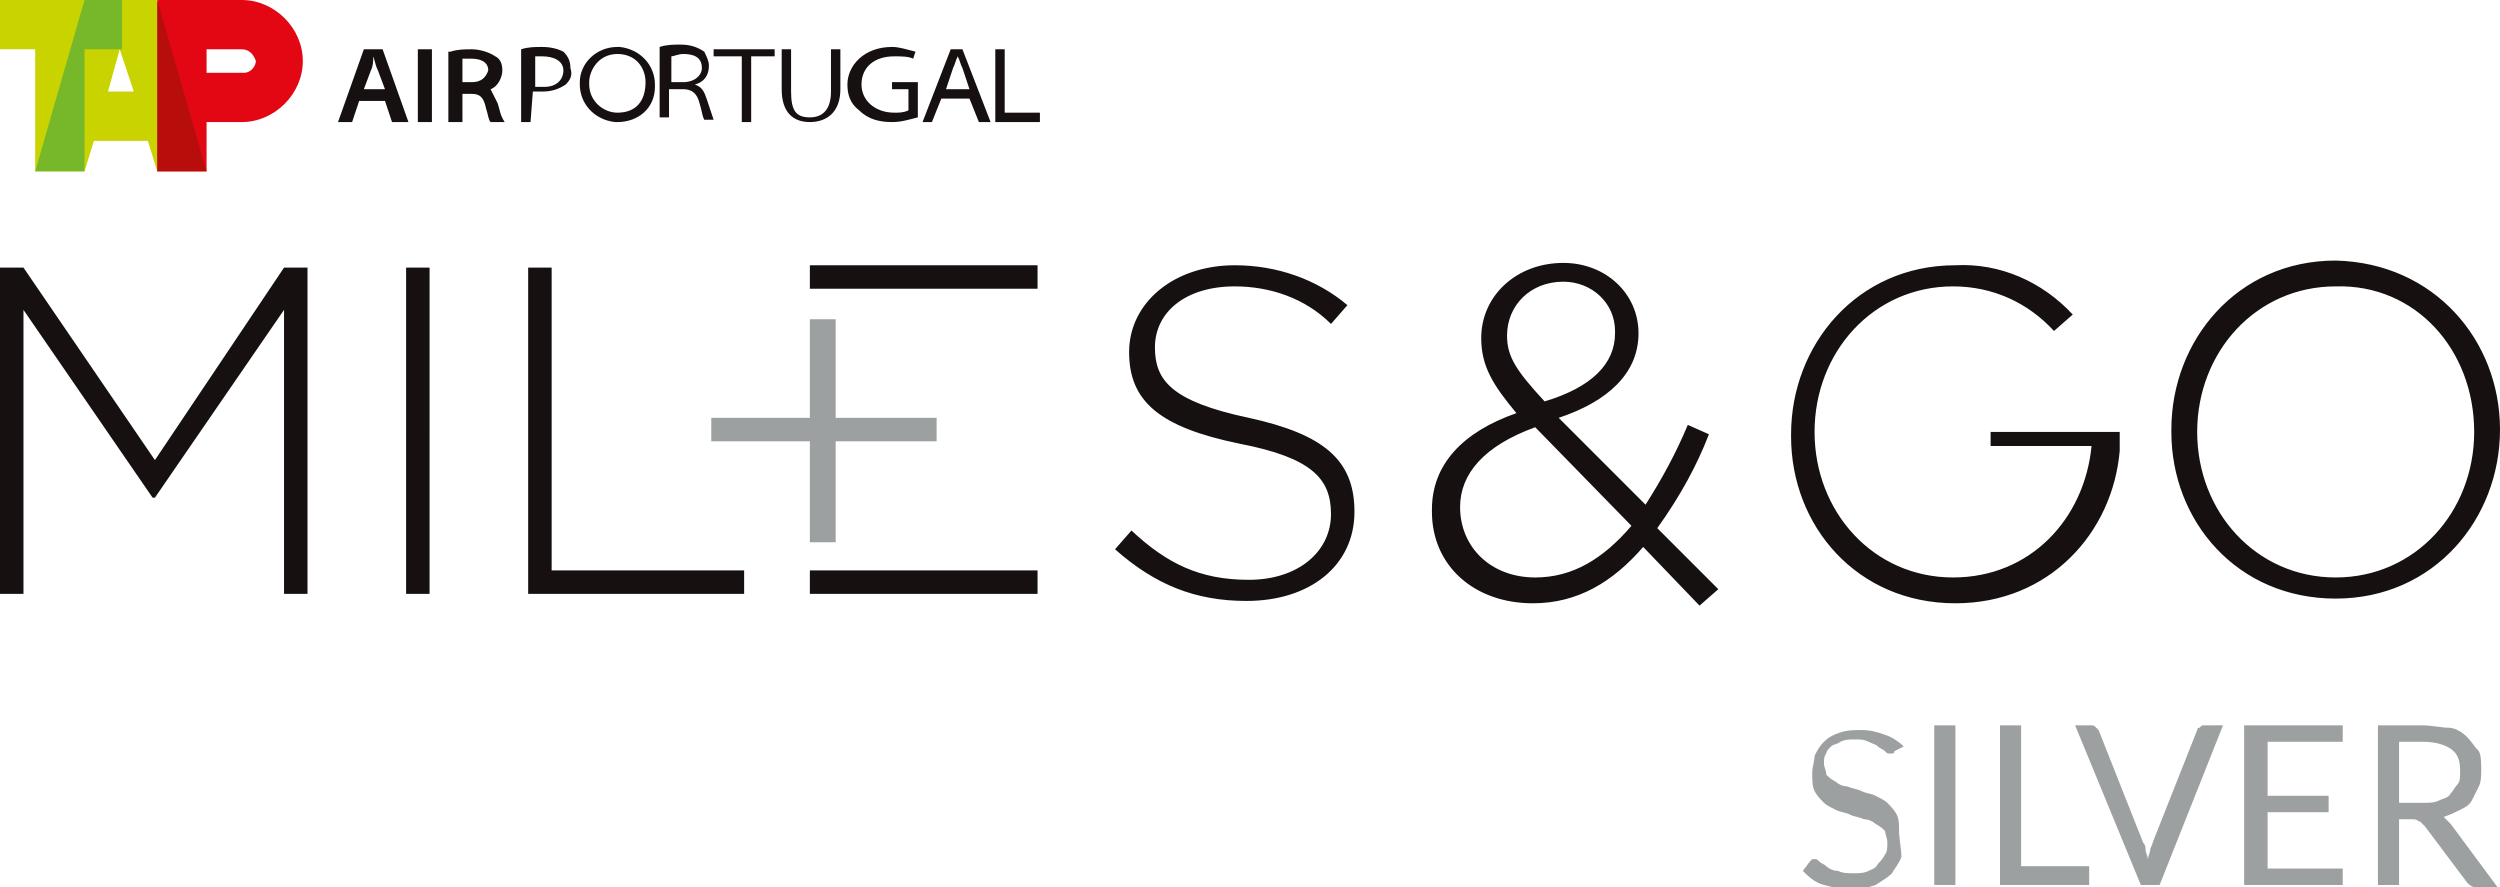 <?xml version="1.0" encoding="utf-8"?>
<!-- Generator: Adobe Illustrator 25.2.3, SVG Export Plug-In . SVG Version: 6.00 Build 0)  -->
<svg version="1.1" id="Layer_1" xmlns="http://www.w3.org/2000/svg" xmlns:xlink="http://www.w3.org/1999/xlink" x="0px" y="0px"
	 viewBox="0 0 106.5 37.8" style="enable-background:new 0 0 106.5 37.8;" xml:space="preserve">
<style type="text/css">
	.st0{fill-rule:evenodd;clip-rule:evenodd;fill:#9DA0A1;}
	.st1{fill-rule:evenodd;clip-rule:evenodd;fill:#E30613;}
	.st2{fill-rule:evenodd;clip-rule:evenodd;fill:#C8D300;}
	.st3{fill-rule:evenodd;clip-rule:evenodd;fill:#76B82A;}
	.st4{fill-rule:evenodd;clip-rule:evenodd;fill:#B70E0C;}
	.st5{fill-rule:evenodd;clip-rule:evenodd;fill:#161011;}
</style>
<desc>Created with Sketch.</desc>
<g id="logo-miles_x26_go-tier-silver">
	<g id="Group-14" transform="translate(7, 0)">
		<path id="Fill-1" class="st0" d="M73.7,32c0,0.1-0.1,0.1-0.1,0.1c0,0-0.1,0-0.1,0c-0.1,0-0.1,0-0.2-0.1c-0.1-0.1-0.2-0.1-0.3-0.2
			c-0.1-0.1-0.2-0.1-0.4-0.2c-0.2-0.1-0.3-0.1-0.6-0.1c-0.2,0-0.4,0-0.6,0.1c-0.1,0.1-0.3,0.1-0.4,0.2s-0.2,0.2-0.2,0.3
			c-0.1,0.1-0.1,0.3-0.1,0.4c0,0.2,0.1,0.3,0.1,0.5c0.1,0.1,0.2,0.2,0.4,0.3c0.1,0.1,0.3,0.2,0.5,0.2c0.2,0.1,0.4,0.1,0.6,0.2
			c0.2,0.1,0.4,0.1,0.6,0.2c0.2,0.1,0.4,0.2,0.5,0.3c0.1,0.1,0.3,0.3,0.4,0.5c0.1,0.2,0.1,0.4,0.1,0.7S74,36.2,74,36.5
			c-0.1,0.3-0.3,0.5-0.4,0.7c-0.2,0.2-0.4,0.3-0.7,0.5c-0.3,0.1-0.6,0.2-1,0.2c-0.4,0-0.8-0.1-1.2-0.2c-0.4-0.1-0.7-0.4-0.9-0.6
			l0.3-0.4c0,0,0.1-0.1,0.1-0.1s0.1,0,0.1,0c0.1,0,0.1,0,0.2,0.1c0.1,0.1,0.2,0.1,0.3,0.2c0.1,0.1,0.3,0.2,0.5,0.2
			c0.2,0.1,0.4,0.1,0.7,0.1c0.2,0,0.4,0,0.6-0.1c0.2-0.1,0.3-0.1,0.4-0.3c0.1-0.1,0.2-0.2,0.3-0.4c0.1-0.1,0.1-0.3,0.1-0.5
			c0-0.2-0.1-0.4-0.1-0.5c-0.1-0.1-0.2-0.2-0.4-0.3c-0.1-0.1-0.3-0.2-0.5-0.2c-0.2-0.1-0.4-0.1-0.6-0.2c-0.2-0.1-0.4-0.1-0.6-0.2
			c-0.2-0.1-0.4-0.2-0.5-0.3c-0.1-0.1-0.3-0.3-0.4-0.5c-0.1-0.2-0.1-0.5-0.1-0.8c0-0.2,0.1-0.5,0.1-0.7c0.1-0.2,0.2-0.4,0.4-0.6
			c0.2-0.2,0.4-0.3,0.7-0.4c0.3-0.1,0.6-0.1,0.9-0.1c0.4,0,0.7,0.1,1,0.2c0.3,0.1,0.6,0.3,0.8,0.5L73.7,32z"/>
		<polygon id="Fill-3" class="st0" points="76.3,37.7 75.4,37.7 75.4,30.9 76.3,30.9 		"/>
		<polygon id="Fill-4" class="st0" points="79.1,36.9 82,36.9 82,37.7 78.2,37.7 78.2,30.9 79.1,30.9 79.1,36.9 		"/>
		<path id="Fill-5" class="st0" d="M81.4,30.9h0.7c0.1,0,0.1,0,0.2,0.1s0.1,0.1,0.1,0.1l1.9,4.8c0.1,0.1,0.1,0.2,0.1,0.3
			s0.1,0.3,0.1,0.4c0-0.1,0.1-0.3,0.1-0.4c0-0.1,0.1-0.2,0.1-0.3l1.9-4.8c0-0.1,0.1-0.1,0.1-0.1c0.1-0.1,0.1-0.1,0.2-0.1h0.8
			L85,37.7h-0.8L81.4,30.9z"/>
		<polygon id="Fill-6" class="st0" points="92.8,30.9 92.8,31.6 89.6,31.6 89.6,33.9 92.2,33.9 92.2,34.6 89.6,34.6 89.6,37 
			92.8,37 92.8,37.7 88.6,37.7 88.6,30.9 		"/>
		<path id="Fill-7" class="st0" d="M95.2,34.9v2.8h-0.9v-6.8h1.9c0.4,0,0.8,0.1,1.1,0.1s0.6,0.2,0.8,0.4c0.2,0.2,0.3,0.4,0.5,0.6
			c0.1,0.2,0.1,0.5,0.1,0.8c0,0.2,0,0.5-0.1,0.7c-0.1,0.2-0.2,0.4-0.3,0.6c-0.1,0.2-0.3,0.3-0.5,0.4c-0.2,0.1-0.4,0.2-0.7,0.3
			c0.1,0.1,0.2,0.2,0.3,0.3l2,2.7h-0.9c-0.2,0-0.3-0.1-0.4-0.2l-1.8-2.4c-0.1-0.1-0.1-0.1-0.2-0.2c-0.1,0-0.1-0.1-0.3-0.1L95.2,34.9
			L95.2,34.9z M95.2,34.2h1c0.3,0,0.5,0,0.7-0.1c0.2-0.1,0.4-0.1,0.5-0.3c0.1-0.1,0.2-0.3,0.3-0.4s0.1-0.3,0.1-0.6
			c0-0.4-0.1-0.7-0.4-0.9c-0.3-0.2-0.7-0.3-1.2-0.3h-1L95.2,34.2L95.2,34.2z"/>
		<polygon id="Fill-8" class="st0" points="28.6,17.8 28.6,13.6 27.5,13.6 27.5,17.8 23.3,17.8 23.3,18.8 27.5,18.8 27.5,23.1 
			28.6,23.1 28.6,18.8 32.9,18.8 32.9,17.8 		"/>
		<path id="Fill-9" class="st1" d="M3.3,0h-3.6v7.3h2.1V5.2h1.5c1.4,0,2.6-1.2,2.6-2.6S4.7,0,3.3,0z M3.4,3.1
			C3.4,3.1,3.3,3.1,3.4,3.1H1.8v-1h0h1.5c0.3,0,0.5,0.2,0.6,0.5C3.9,2.8,3.7,3.1,3.4,3.1z"/>
		<path id="Fill-10" class="st2" d="M-5.5,7.3V2.1H-7V0h6.7v7.3l-0.4-1.3v0H-3l-0.4,1.3H-5.5z M-2.4,3.9h1.1l-0.6-1.8L-2.4,3.9z"/>
		<polygon id="Fill-11" class="st3" points="-5.5,7.3 -3.4,7.3 -3.4,2.1 -1.8,2.1 -1.8,0 -3.4,0 		"/>
		<polygon id="Fill-12" class="st4" points="-0.3,7.3 1.8,7.3 -0.3,0 		"/>
		<path id="Fill-13" class="st5" d="M10.8,5.2h0.6V2.1h-0.6V5.2z M10.3,25.3h1V11.4h-1V25.3z M9.3,2.1H8.5L7.4,5.2h0.6l0.3-0.9h1.1
			l0.3,0.9h0.7L9.3,2.1z M8.5,3.8L8.8,3c0.1-0.2,0.1-0.4,0.1-0.6C9,2.7,9,2.8,9.1,3l0.3,0.8H8.5z M33.1,4.2h1.2l0.4,1h0.5L34,2.1
			h-0.5l-1.2,3.1h0.4L33.1,4.2z M33.6,2.9c0.1-0.2,0.1-0.3,0.2-0.5c0.1,0.2,0.1,0.3,0.2,0.5l0.3,0.9h-1L33.6,2.9z M31,5.2
			c0.4,0,0.7-0.1,1.1-0.2V3.5h-1.1v0.3h0.7v0.9c-0.2,0.1-0.4,0.1-0.6,0.1c-0.8,0-1.4-0.5-1.4-1.2s0.5-1.2,1.4-1.2
			c0.3,0,0.6,0,0.8,0.1l0.1-0.3C31.6,2.1,31.3,2,31,2c-1.2,0-1.9,0.8-1.9,1.6c0,0.4,0.1,0.8,0.5,1.1C30,5.1,30.5,5.2,31,5.2L31,5.2z
			 M-0.4,19.6L-6,11.4h-1v13.9h1V13.2l5.5,8h0.1l5.5-8v12.1h1V11.4h-1L-0.4,19.6z M19.3,5.2L19.3,5.2c0.9,0,1.6-0.6,1.6-1.5
			c0,0,0-0.1,0-0.1c0-0.8-0.6-1.5-1.5-1.6c0,0-0.1,0-0.1,0c-0.9,0-1.6,0.7-1.6,1.5c0,0,0,0.1,0,0.1c0,0.8,0.6,1.5,1.5,1.6
			C19.2,5.2,19.2,5.2,19.3,5.2z M19.3,2.3c0.8,0,1.2,0.6,1.2,1.2c0,0.8-0.4,1.3-1.2,1.3h0c-0.6,0-1.2-0.5-1.2-1.2c0,0,0-0.1,0-0.1
			C18.1,3,18.5,2.3,19.3,2.3z M21.6,3.8h0.5c0.4,0,0.6,0.2,0.7,0.6c0.1,0.3,0.1,0.5,0.2,0.7h0.4c-0.1-0.3-0.2-0.6-0.3-0.9
			c-0.1-0.3-0.2-0.5-0.5-0.6l0,0c0.4-0.1,0.6-0.4,0.6-0.8c0-0.2-0.1-0.4-0.2-0.6c-0.3-0.2-0.6-0.3-1-0.3c-0.3,0-0.6,0-0.9,0.1v3h0.4
			V3.8z M22.1,2.3c0.4,0,0.8,0.1,0.8,0.6c0,0.3-0.3,0.6-0.8,0.6h-0.5V2.4C21.7,2.4,21.9,2.3,22.1,2.3L22.1,2.3z M35.8,2.1h-0.4v3.1
			h1.9V4.8h-1.5V2.1z M46.2,17.8c-3.3-0.7-4-1.6-4-3v0c0-1.5,1.3-2.6,3.4-2.6c1.5,0,3,0.5,4.1,1.6l0.7-0.8c-1.3-1.1-3-1.7-4.8-1.7
			c-2.6,0-4.5,1.6-4.5,3.7v0c0,2.1,1.3,3.2,4.7,3.9c3.1,0.6,3.9,1.5,3.9,3v0c0,1.6-1.4,2.8-3.5,2.8s-3.5-0.7-5-2.1l-0.7,0.8l0,0
			c1.7,1.5,3.4,2.2,5.6,2.2c2.7,0,4.6-1.5,4.6-3.8v0C50.7,19.6,49.4,18.5,46.2,17.8L46.2,17.8z M27.5,12.3h9.7v-1h-9.7V12.3z
			 M65.8,18.5l-0.9-0.4c-0.5,1.2-1.1,2.3-1.8,3.4l-3.7-3.7c2.1-0.7,3.4-1.9,3.4-3.6v0c0-1.7-1.4-3-3.2-3c-2,0-3.5,1.4-3.5,3.2v0
			c0,1.2,0.5,2,1.5,3.2c-2.3,0.8-3.6,2.2-3.6,4.1v0.1c0,2.3,1.8,3.9,4.3,3.9c1.9,0,3.4-0.9,4.7-2.4l2.4,2.5l0.8-0.7l-2.6-2.6
			C64.6,21.1,65.3,19.8,65.8,18.5L65.8,18.5z M57.2,14.3L57.2,14.3c0-1.3,1-2.3,2.4-2.3c1.2,0,2.2,0.9,2.2,2.1c0,0,0,0.1,0,0.1v0
			c0,1.3-1,2.3-3,2.9C57.6,15.8,57.2,15.2,57.2,14.3z M58.4,24.6c-1.9,0-3.2-1.3-3.2-3v0c0-1.4,1-2.6,3.2-3.4l4.1,4.2
			C61.3,23.8,60,24.6,58.4,24.6z M77.7,19h4.4c-0.3,3.1-2.6,5.6-5.9,5.6c-3.4,0-5.9-2.8-5.9-6.2v0c0-3.4,2.5-6.2,5.9-6.2
			c1.7,0,3.2,0.7,4.3,1.9l0.8-0.7c-1.3-1.4-3.1-2.2-5-2.1c-4.2,0-7,3.4-7,7.2v0.1c0,3.8,2.8,7.1,7,7.1c4,0,6.7-3,7-6.5l0,0
			c0-0.2,0-0.4,0-0.6v-0.2h-5.5V19z M92.5,11.1c-4.2,0-7,3.4-7,7.2v0.1c0,3.8,2.8,7.1,7,7.1s7-3.4,7-7.2v0
			C99.5,14.5,96.7,11.2,92.5,11.1L92.5,11.1z M98.4,18.4c0,3.4-2.5,6.2-5.9,6.2c-3.4,0-5.9-2.8-5.9-6.2v0c0-3.4,2.5-6.2,5.9-6.2
			C95.9,12.1,98.4,14.9,98.4,18.4L98.4,18.4z M27.5,25.3h9.7v-1h-9.7V25.3z M14.2,4.4c-0.1-0.2-0.2-0.4-0.3-0.6
			c0.3-0.1,0.5-0.5,0.5-0.8c0-0.3-0.1-0.5-0.3-0.6c-0.3-0.2-0.7-0.3-1-0.3c-0.3,0-0.6,0-0.9,0.1h-0.1v3h0.6V4h0.4
			c0.3,0,0.5,0.1,0.6,0.6c0.1,0.3,0.1,0.5,0.2,0.6h0.6C14.3,4.9,14.3,4.7,14.2,4.4L14.2,4.4L14.2,4.4z M13.1,3.5h-0.4v-1
			c0.1,0,0.3,0,0.4,0c0.3,0,0.7,0.1,0.7,0.5C13.7,3.3,13.5,3.5,13.1,3.5z M16.5,11.4h-1v13.9h9.2v-1h-8.2V11.4z M15.7,3.9
			c0.1,0,0.3,0,0.4,0c0.4,0,0.7-0.1,1-0.3c0.2-0.2,0.3-0.4,0.2-0.7c0-0.3-0.1-0.5-0.3-0.7C16.8,2.1,16.5,2,16.1,2
			c-0.3,0-0.6,0-0.9,0.1v3.1h0.4L15.7,3.9z M15.7,2.4c0.1,0,0.3,0,0.4,0C16.6,2.4,17,2.6,17,3s-0.3,0.7-0.8,0.7c-0.1,0-0.3,0-0.4,0
			V2.4z M28.8,3.8V2.1h-0.4v1.8c0,0.7-0.3,1.1-0.9,1.1s-0.8-0.3-0.8-1.1V2.1h-0.4v1.7c0,1,0.5,1.4,1.2,1.4
			C28.2,5.2,28.8,4.8,28.8,3.8z M23.5,2.4h1.1v2.8h0.4V2.4H26V2.1h-2.6V2.4z"/>
	</g>
</g>
</svg>
